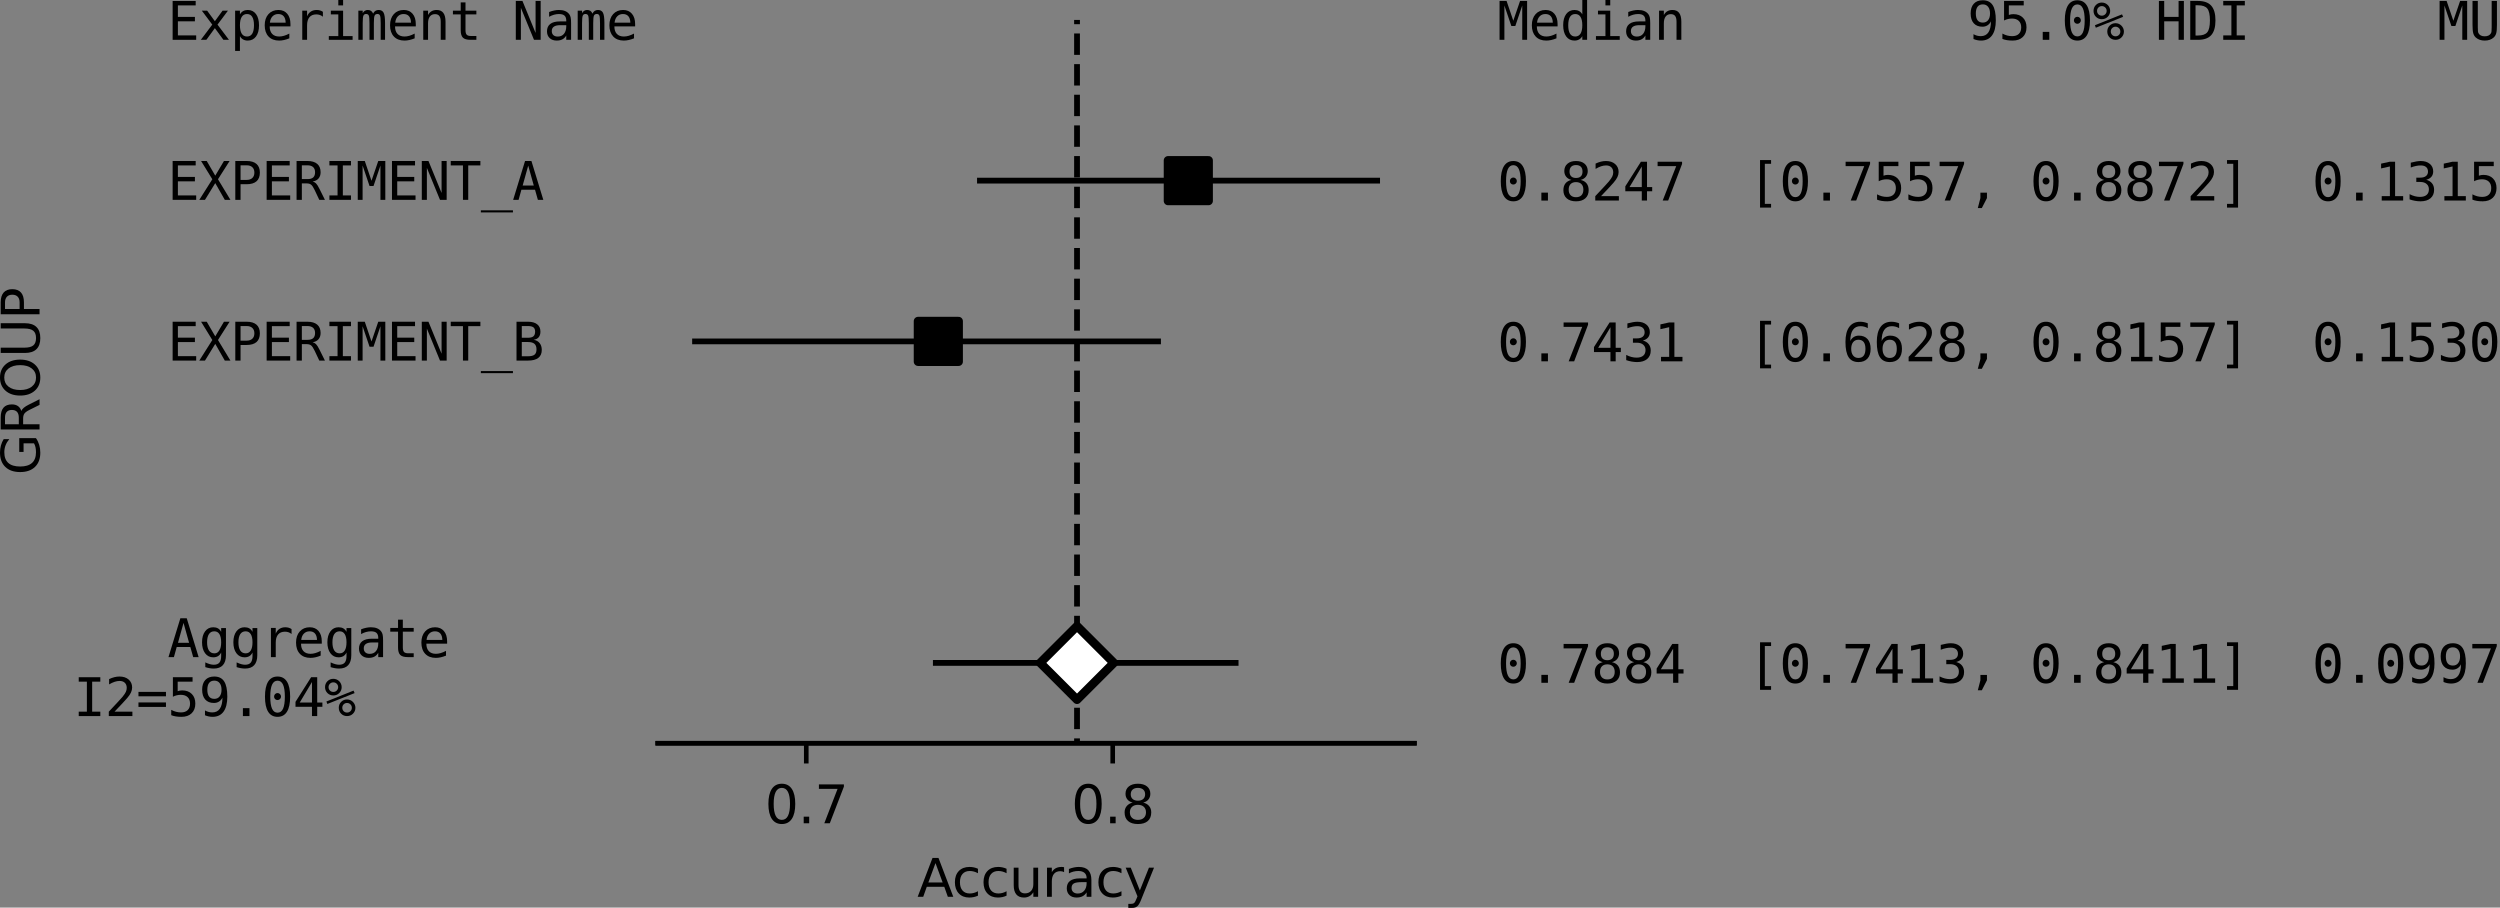 <?xml version="1.0" encoding="utf-8" standalone="no"?>
<!DOCTYPE svg PUBLIC "-//W3C//DTD SVG 1.1//EN"
  "http://www.w3.org/Graphics/SVG/1.1/DTD/svg11.dtd">
<svg xmlns:xlink="http://www.w3.org/1999/xlink" width="432.301pt" height="156.944pt" viewBox="0 0 432.301 156.944" xmlns="http://www.w3.org/2000/svg" version="1.1">
 <rect x="0" y="0" width="432.301" height="156.944" fill="#808080" stroke="none"/>
 <defs>
  <style type="text/css">*{stroke-linejoin: round; stroke-linecap: butt}</style>
 </defs>
 <g id="figure_1">
  <g id="patch_1">
   <path d="M 0 156.944
L 432.301 156.944
L 432.301 0
L 0 0
L 0 156.944
z
" style="fill: none"/>
  </g>
  <g id="axes_1">
   <g id="patch_2">
    <path d="M 113.739 128.523
L 244.579 128.523
L 244.579 3.443
L 113.739 3.443
L 113.739 128.523
z
" style="fill: none"/>
   </g>
   <g id="LineCollection_1">
    <path d="M 168.951 31.239
L 238.632 31.239
" clip-path="url(#p70b5a83f58)" style="fill: none; stroke: #000000"/>
   </g>
   <g id="LineCollection_2">
    <path d="M 119.687 59.034
L 200.748 59.034
" clip-path="url(#p70b5a83f58)" style="fill: none; stroke: #000000"/>
   </g>
   <g id="LineCollection_3">
    <path d="M 161.323 114.625
L 214.165 114.625
" clip-path="url(#p70b5a83f58)" style="fill: none; stroke: #000000"/>
   </g>
   <g id="line2d_1">
    <path d="M 186.239 147.285
L 186.239 -1
" clip-path="url(#p70b5a83f58)" style="fill: none; stroke-dasharray: 3.7,1.6; stroke-dashoffset: 0; stroke: #000000"/>
   </g>
   <g id="PathCollection_1">
    <defs>
     <path id="ma9a32038ea" d="M -3.5 3.5
L 3.5 3.5
L 3.5 -3.5
L -3.5 -3.5
z
" style="stroke: #000000; stroke-width: 1.5"/>
    </defs>
    <g clip-path="url(#p70b5a83f58)">
     <use xlink:href="#ma9a32038ea" x="205.483" y="31.239" style="stroke: #000000; stroke-width: 1.5"/>
    </g>
   </g>
   <g id="PathCollection_2">
    <g clip-path="url(#p70b5a83f58)">
     <use xlink:href="#ma9a32038ea" x="162.255" y="59.034" style="stroke: #000000; stroke-width: 1.5"/>
    </g>
   </g>
   <g id="PathCollection_3">
    <defs>
     <path id="mc9b107ede2" d="M -0 6.364
L 6.364 0
L 0 -6.364
L -6.364 -0
z
" style="stroke: #000000; stroke-width: 1.5"/>
    </defs>
    <g clip-path="url(#p70b5a83f58)">
     <use xlink:href="#mc9b107ede2" x="186.239" y="114.625" style="fill: #ffffff; stroke: #000000; stroke-width: 1.5"/>
    </g>
   </g>
   <g id="matplotlib.axis_1">
    <g id="xtick_1">
     <g id="line2d_2">
      <defs>
       <path id="m4fb1ca6561" d="M 0 0
L 0 3.5
" style="stroke: #000000; stroke-width: 0.8"/>
      </defs>
      <g>
       <use xlink:href="#m4fb1ca6561" x="139.42" y="128.523" style="stroke: #000000; stroke-width: 0.8"/>
      </g>
     </g>
     <g id="text_1">
      <!-- 0.7 -->
      <g transform="translate(132.264 142.362) scale(0.09 -0.09)">
       <defs>
        <path id="DejaVuSans-30" d="M 2034 4250
Q 1547 4250 1301 3770
Q 1056 3291 1056 2328
Q 1056 1369 1301 889
Q 1547 409 2034 409
Q 2525 409 2770 889
Q 3016 1369 3016 2328
Q 3016 3291 2770 3770
Q 2525 4250 2034 4250
z
M 2034 4750
Q 2819 4750 3233 4129
Q 3647 3509 3647 2328
Q 3647 1150 3233 529
Q 2819 -91 2034 -91
Q 1250 -91 836 529
Q 422 1150 422 2328
Q 422 3509 836 4129
Q 1250 4750 2034 4750
z
" transform="scale(0.016)"/>
        <path id="DejaVuSans-2e" d="M 684 794
L 1344 794
L 1344 0
L 684 0
L 684 794
z
" transform="scale(0.016)"/>
        <path id="DejaVuSans-37" d="M 525 4666
L 3525 4666
L 3525 4397
L 1831 0
L 1172 0
L 2766 4134
L 525 4134
L 525 4666
z
" transform="scale(0.016)"/>
       </defs>
       <use xlink:href="#DejaVuSans-30"/>
       <use xlink:href="#DejaVuSans-2e" transform="translate(63.623 0)"/>
       <use xlink:href="#DejaVuSans-37" transform="translate(95.41 0)"/>
      </g>
     </g>
    </g>
    <g id="xtick_2">
     <g id="line2d_3">
      <g>
       <use xlink:href="#m4fb1ca6561" x="192.41" y="128.523" style="stroke: #000000; stroke-width: 0.8"/>
      </g>
     </g>
     <g id="text_2">
      <!-- 0.8 -->
      <g transform="translate(185.254 142.362) scale(0.09 -0.09)">
       <defs>
        <path id="DejaVuSans-38" d="M 2034 2216
Q 1584 2216 1326 1975
Q 1069 1734 1069 1313
Q 1069 891 1326 650
Q 1584 409 2034 409
Q 2484 409 2743 651
Q 3003 894 3003 1313
Q 3003 1734 2745 1975
Q 2488 2216 2034 2216
z
M 1403 2484
Q 997 2584 770 2862
Q 544 3141 544 3541
Q 544 4100 942 4425
Q 1341 4750 2034 4750
Q 2731 4750 3128 4425
Q 3525 4100 3525 3541
Q 3525 3141 3298 2862
Q 3072 2584 2669 2484
Q 3125 2378 3379 2068
Q 3634 1759 3634 1313
Q 3634 634 3220 271
Q 2806 -91 2034 -91
Q 1263 -91 848 271
Q 434 634 434 1313
Q 434 1759 690 2068
Q 947 2378 1403 2484
z
M 1172 3481
Q 1172 3119 1398 2916
Q 1625 2713 2034 2713
Q 2441 2713 2670 2916
Q 2900 3119 2900 3481
Q 2900 3844 2670 4047
Q 2441 4250 2034 4250
Q 1625 4250 1398 4047
Q 1172 3844 1172 3481
z
" transform="scale(0.016)"/>
       </defs>
       <use xlink:href="#DejaVuSans-30"/>
       <use xlink:href="#DejaVuSans-2e" transform="translate(63.623 0)"/>
       <use xlink:href="#DejaVuSans-38" transform="translate(95.41 0)"/>
      </g>
     </g>
    </g>
    <g id="text_3">
     <!-- Accuracy -->
     <g transform="translate(158.614 155.072) scale(0.09 -0.09)">
      <defs>
       <path id="DejaVuSans-41" d="M 2188 4044
L 1331 1722
L 3047 1722
L 2188 4044
z
M 1831 4666
L 2547 4666
L 4325 0
L 3669 0
L 3244 1197
L 1141 1197
L 716 0
L 50 0
L 1831 4666
z
" transform="scale(0.016)"/>
       <path id="DejaVuSans-63" d="M 3122 3366
L 3122 2828
Q 2878 2963 2633 3030
Q 2388 3097 2138 3097
Q 1578 3097 1268 2742
Q 959 2388 959 1747
Q 959 1106 1268 751
Q 1578 397 2138 397
Q 2388 397 2633 464
Q 2878 531 3122 666
L 3122 134
Q 2881 22 2623 -34
Q 2366 -91 2075 -91
Q 1284 -91 818 406
Q 353 903 353 1747
Q 353 2603 823 3093
Q 1294 3584 2113 3584
Q 2378 3584 2631 3529
Q 2884 3475 3122 3366
z
" transform="scale(0.016)"/>
       <path id="DejaVuSans-75" d="M 544 1381
L 544 3500
L 1119 3500
L 1119 1403
Q 1119 906 1312 657
Q 1506 409 1894 409
Q 2359 409 2629 706
Q 2900 1003 2900 1516
L 2900 3500
L 3475 3500
L 3475 0
L 2900 0
L 2900 538
Q 2691 219 2414 64
Q 2138 -91 1772 -91
Q 1169 -91 856 284
Q 544 659 544 1381
z
M 1991 3584
L 1991 3584
z
" transform="scale(0.016)"/>
       <path id="DejaVuSans-72" d="M 2631 2963
Q 2534 3019 2420 3045
Q 2306 3072 2169 3072
Q 1681 3072 1420 2755
Q 1159 2438 1159 1844
L 1159 0
L 581 0
L 581 3500
L 1159 3500
L 1159 2956
Q 1341 3275 1631 3429
Q 1922 3584 2338 3584
Q 2397 3584 2469 3576
Q 2541 3569 2628 3553
L 2631 2963
z
" transform="scale(0.016)"/>
       <path id="DejaVuSans-61" d="M 2194 1759
Q 1497 1759 1228 1600
Q 959 1441 959 1056
Q 959 750 1161 570
Q 1363 391 1709 391
Q 2188 391 2477 730
Q 2766 1069 2766 1631
L 2766 1759
L 2194 1759
z
M 3341 1997
L 3341 0
L 2766 0
L 2766 531
Q 2569 213 2275 61
Q 1981 -91 1556 -91
Q 1019 -91 701 211
Q 384 513 384 1019
Q 384 1609 779 1909
Q 1175 2209 1959 2209
L 2766 2209
L 2766 2266
Q 2766 2663 2505 2880
Q 2244 3097 1772 3097
Q 1472 3097 1187 3025
Q 903 2953 641 2809
L 641 3341
Q 956 3463 1253 3523
Q 1550 3584 1831 3584
Q 2591 3584 2966 3190
Q 3341 2797 3341 1997
z
" transform="scale(0.016)"/>
       <path id="DejaVuSans-79" d="M 2059 -325
Q 1816 -950 1584 -1140
Q 1353 -1331 966 -1331
L 506 -1331
L 506 -850
L 844 -850
Q 1081 -850 1212 -737
Q 1344 -625 1503 -206
L 1606 56
L 191 3500
L 800 3500
L 1894 763
L 2988 3500
L 3597 3500
L 2059 -325
z
" transform="scale(0.016)"/>
      </defs>
      <use xlink:href="#DejaVuSans-41"/>
      <use xlink:href="#DejaVuSans-63" transform="translate(66.658 0)"/>
      <use xlink:href="#DejaVuSans-63" transform="translate(121.639 0)"/>
      <use xlink:href="#DejaVuSans-75" transform="translate(176.619 0)"/>
      <use xlink:href="#DejaVuSans-72" transform="translate(239.998 0)"/>
      <use xlink:href="#DejaVuSans-61" transform="translate(281.111 0)"/>
      <use xlink:href="#DejaVuSans-63" transform="translate(342.391 0)"/>
      <use xlink:href="#DejaVuSans-79" transform="translate(397.371 0)"/>
     </g>
    </g>
   </g>
   <g id="matplotlib.axis_2">
    <g id="ytick_1">
     <g id="line2d_4"/>
     <g id="text_4">
      <!-- Experiment Name -->
      <g transform="translate(28.965 6.886) scale(0.09 -0.09)">
       <defs>
        <path id="DejaVuSansMono-45" d="M 616 4666
L 3384 4666
L 3384 4134
L 1247 4134
L 1247 2753
L 3291 2753
L 3291 2222
L 1247 2222
L 1247 531
L 3444 531
L 3444 0
L 616 0
L 616 4666
z
" transform="scale(0.016)"/>
        <path id="DejaVuSansMono-78" d="M 3494 3500
L 2241 1825
L 3616 0
L 2950 0
L 1925 1403
L 903 0
L 238 0
L 1613 1825
L 359 3500
L 997 3500
L 1925 2234
L 2847 3500
L 3494 3500
z
" transform="scale(0.016)"/>
        <path id="DejaVuSansMono-70" d="M 1172 441
L 1172 -1331
L 594 -1331
L 594 3500
L 1172 3500
L 1172 3053
Q 1316 3313 1555 3448
Q 1794 3584 2106 3584
Q 2741 3584 3102 3093
Q 3463 2603 3463 1734
Q 3463 881 3100 395
Q 2738 -91 2106 -91
Q 1788 -91 1548 45
Q 1309 181 1172 441
z
M 2859 1747
Q 2859 2416 2648 2756
Q 2438 3097 2022 3097
Q 1603 3097 1387 2755
Q 1172 2413 1172 1747
Q 1172 1084 1387 740
Q 1603 397 2022 397
Q 2438 397 2648 737
Q 2859 1078 2859 1747
z
" transform="scale(0.016)"/>
        <path id="DejaVuSansMono-65" d="M 3475 1894
L 3475 1613
L 984 1613
L 984 1594
Q 984 1022 1282 709
Q 1581 397 2125 397
Q 2400 397 2700 484
Q 3000 572 3341 750
L 3341 178
Q 3013 44 2708 -23
Q 2403 -91 2119 -91
Q 1303 -91 843 398
Q 384 888 384 1747
Q 384 2584 834 3084
Q 1284 3584 2034 3584
Q 2703 3584 3089 3131
Q 3475 2678 3475 1894
z
M 2900 2063
Q 2888 2569 2661 2833
Q 2434 3097 2009 3097
Q 1594 3097 1325 2822
Q 1056 2547 1006 2059
L 2900 2063
z
" transform="scale(0.016)"/>
        <path id="DejaVuSansMono-72" d="M 3609 2778
Q 3425 2922 3234 2987
Q 3044 3053 2816 3053
Q 2278 3053 1993 2715
Q 1709 2378 1709 1741
L 1709 0
L 1131 0
L 1131 3500
L 1709 3500
L 1709 2816
Q 1853 3188 2151 3386
Q 2450 3584 2859 3584
Q 3072 3584 3256 3531
Q 3441 3478 3609 3366
L 3609 2778
z
" transform="scale(0.016)"/>
        <path id="DejaVuSansMono-69" d="M 800 3500
L 2272 3500
L 2272 447
L 3413 447
L 3413 0
L 556 0
L 556 447
L 1697 447
L 1697 3053
L 800 3053
L 800 3500
z
M 1697 4863
L 2272 4863
L 2272 4134
L 1697 4134
L 1697 4863
z
" transform="scale(0.016)"/>
        <path id="DejaVuSansMono-6d" d="M 2113 3144
Q 2219 3369 2383 3476
Q 2547 3584 2778 3584
Q 3200 3584 3373 3257
Q 3547 2931 3547 2028
L 3547 0
L 3022 0
L 3022 2003
Q 3022 2744 2939 2923
Q 2856 3103 2638 3103
Q 2388 3103 2295 2911
Q 2203 2719 2203 2003
L 2203 0
L 1678 0
L 1678 2003
Q 1678 2753 1589 2928
Q 1500 3103 1269 3103
Q 1041 3103 952 2911
Q 863 2719 863 2003
L 863 0
L 341 0
L 341 3500
L 863 3500
L 863 3200
Q 966 3388 1120 3486
Q 1275 3584 1472 3584
Q 1709 3584 1867 3475
Q 2025 3366 2113 3144
z
" transform="scale(0.016)"/>
        <path id="DejaVuSansMono-6e" d="M 3284 2169
L 3284 0
L 2706 0
L 2706 2169
Q 2706 2641 2540 2862
Q 2375 3084 2022 3084
Q 1619 3084 1401 2798
Q 1184 2513 1184 1978
L 1184 0
L 609 0
L 609 3500
L 1184 3500
L 1184 2975
Q 1338 3275 1600 3429
Q 1863 3584 2222 3584
Q 2756 3584 3020 3232
Q 3284 2881 3284 2169
z
" transform="scale(0.016)"/>
        <path id="DejaVuSansMono-74" d="M 1919 4494
L 1919 3500
L 3225 3500
L 3225 3053
L 1919 3053
L 1919 1153
Q 1919 766 2066 612
Q 2213 459 2578 459
L 3225 459
L 3225 0
L 2522 0
Q 1875 0 1609 259
Q 1344 519 1344 1153
L 1344 3053
L 409 3053
L 409 3500
L 1344 3500
L 1344 4494
L 1919 4494
z
" transform="scale(0.016)"/>
        <path id="DejaVuSansMono-20" transform="scale(0.016)"/>
        <path id="DejaVuSansMono-4e" d="M 434 4666
L 1234 4666
L 2809 825
L 2809 4666
L 3419 4666
L 3419 0
L 2619 0
L 1044 3841
L 1044 0
L 434 0
L 434 4666
z
" transform="scale(0.016)"/>
        <path id="DejaVuSansMono-61" d="M 2194 1759
L 2003 1759
Q 1500 1759 1245 1582
Q 991 1406 991 1056
Q 991 741 1181 566
Q 1372 391 1709 391
Q 2184 391 2456 720
Q 2728 1050 2731 1631
L 2731 1759
L 2194 1759
z
M 3309 1997
L 3309 0
L 2731 0
L 2731 519
Q 2547 206 2267 57
Q 1988 -91 1588 -91
Q 1053 -91 734 211
Q 416 513 416 1019
Q 416 1603 808 1906
Q 1200 2209 1959 2209
L 2731 2209
L 2731 2300
Q 2728 2719 2518 2908
Q 2309 3097 1850 3097
Q 1556 3097 1256 3012
Q 956 2928 672 2766
L 672 3341
Q 991 3463 1283 3523
Q 1575 3584 1850 3584
Q 2284 3584 2592 3456
Q 2900 3328 3091 3072
Q 3209 2916 3259 2686
Q 3309 2456 3309 1997
z
" transform="scale(0.016)"/>
       </defs>
       <use xlink:href="#DejaVuSansMono-45"/>
       <use xlink:href="#DejaVuSansMono-78" transform="translate(60.205 0)"/>
       <use xlink:href="#DejaVuSansMono-70" transform="translate(120.41 0)"/>
       <use xlink:href="#DejaVuSansMono-65" transform="translate(180.615 0)"/>
       <use xlink:href="#DejaVuSansMono-72" transform="translate(240.82 0)"/>
       <use xlink:href="#DejaVuSansMono-69" transform="translate(301.025 0)"/>
       <use xlink:href="#DejaVuSansMono-6d" transform="translate(361.23 0)"/>
       <use xlink:href="#DejaVuSansMono-65" transform="translate(421.436 0)"/>
       <use xlink:href="#DejaVuSansMono-6e" transform="translate(481.641 0)"/>
       <use xlink:href="#DejaVuSansMono-74" transform="translate(541.846 0)"/>
       <use xlink:href="#DejaVuSansMono-20" transform="translate(602.051 0)"/>
       <use xlink:href="#DejaVuSansMono-4e" transform="translate(662.256 0)"/>
       <use xlink:href="#DejaVuSansMono-61" transform="translate(722.461 0)"/>
       <use xlink:href="#DejaVuSansMono-6d" transform="translate(782.666 0)"/>
       <use xlink:href="#DejaVuSansMono-65" transform="translate(842.871 0)"/>
      </g>
     </g>
    </g>
    <g id="ytick_2">
     <g id="line2d_5"/>
     <g id="text_5">
      <!-- EXPERIMENT_A    -->
      <g transform="translate(28.965 34.557) scale(0.09 -0.09)">
       <defs>
        <path id="DejaVuSansMono-58" d="M 269 4666
L 947 4666
L 1972 2906
L 3016 4666
L 3694 4666
L 2297 2472
L 3794 0
L 3116 0
L 1972 2009
L 738 0
L 56 0
L 1619 2472
L 269 4666
z
" transform="scale(0.016)"/>
        <path id="DejaVuSansMono-50" d="M 1247 4147
L 1247 2394
L 1978 2394
Q 2416 2394 2661 2625
Q 2906 2856 2906 3272
Q 2906 3688 2662 3917
Q 2419 4147 1978 4147
L 1247 4147
z
M 616 4666
L 1978 4666
Q 2759 4666 3162 4311
Q 3566 3956 3566 3272
Q 3566 2581 3164 2228
Q 2763 1875 1978 1875
L 1247 1875
L 1247 0
L 616 0
L 616 4666
z
" transform="scale(0.016)"/>
        <path id="DejaVuSansMono-52" d="M 2375 2203
Q 2619 2141 2791 1967
Q 2963 1794 3219 1275
L 3853 0
L 3175 0
L 2619 1178
Q 2378 1681 2186 1826
Q 1994 1972 1684 1972
L 1081 1972
L 1081 0
L 447 0
L 447 4666
L 1747 4666
Q 2516 4666 2925 4319
Q 3334 3972 3334 3316
Q 3334 2853 3082 2561
Q 2831 2269 2375 2203
z
M 1081 4147
L 1081 2491
L 1772 2491
Q 2225 2491 2447 2694
Q 2669 2897 2669 3316
Q 2669 3719 2433 3933
Q 2197 4147 1747 4147
L 1081 4147
z
" transform="scale(0.016)"/>
        <path id="DejaVuSansMono-49" d="M 628 4666
L 3219 4666
L 3219 4134
L 2241 4134
L 2241 531
L 3219 531
L 3219 0
L 628 0
L 628 531
L 1606 531
L 1606 4134
L 628 4134
L 628 4666
z
" transform="scale(0.016)"/>
        <path id="DejaVuSansMono-4d" d="M 269 4666
L 1113 4666
L 1919 2291
L 2731 4666
L 3578 4666
L 3578 0
L 2994 0
L 2994 4122
L 2163 1663
L 1684 1663
L 850 4122
L 850 0
L 269 0
L 269 4666
z
" transform="scale(0.016)"/>
        <path id="DejaVuSansMono-54" d="M 147 4666
L 3706 4666
L 3706 4134
L 2247 4134
L 2247 0
L 1613 0
L 1613 4134
L 147 4134
L 147 4666
z
" transform="scale(0.016)"/>
        <path id="DejaVuSansMono-5f" d="M 3853 -1259
L 3853 -1509
L 0 -1509
L 0 -1259
L 3853 -1259
z
" transform="scale(0.016)"/>
        <path id="DejaVuSansMono-41" d="M 1925 4109
L 1259 1722
L 2591 1722
L 1925 4109
z
M 1544 4666
L 2309 4666
L 3738 0
L 3084 0
L 2741 1216
L 1106 1216
L 769 0
L 116 0
L 1544 4666
z
" transform="scale(0.016)"/>
       </defs>
       <use xlink:href="#DejaVuSansMono-45"/>
       <use xlink:href="#DejaVuSansMono-58" transform="translate(60.205 0)"/>
       <use xlink:href="#DejaVuSansMono-50" transform="translate(120.41 0)"/>
       <use xlink:href="#DejaVuSansMono-45" transform="translate(180.615 0)"/>
       <use xlink:href="#DejaVuSansMono-52" transform="translate(240.82 0)"/>
       <use xlink:href="#DejaVuSansMono-49" transform="translate(301.025 0)"/>
       <use xlink:href="#DejaVuSansMono-4d" transform="translate(361.23 0)"/>
       <use xlink:href="#DejaVuSansMono-45" transform="translate(421.436 0)"/>
       <use xlink:href="#DejaVuSansMono-4e" transform="translate(481.641 0)"/>
       <use xlink:href="#DejaVuSansMono-54" transform="translate(541.846 0)"/>
       <use xlink:href="#DejaVuSansMono-5f" transform="translate(602.051 0)"/>
       <use xlink:href="#DejaVuSansMono-41" transform="translate(662.256 0)"/>
       <use xlink:href="#DejaVuSansMono-20" transform="translate(722.461 0)"/>
       <use xlink:href="#DejaVuSansMono-20" transform="translate(782.666 0)"/>
       <use xlink:href="#DejaVuSansMono-20" transform="translate(842.871 0)"/>
      </g>
     </g>
    </g>
    <g id="ytick_3">
     <g id="line2d_6"/>
     <g id="text_6">
      <!-- EXPERIMENT_B    -->
      <g transform="translate(28.965 62.352) scale(0.09 -0.09)">
       <defs>
        <path id="DejaVuSansMono-42" d="M 1153 2228
L 1153 519
L 1900 519
Q 2450 519 2684 711
Q 2919 903 2919 1344
Q 2919 1800 2672 2014
Q 2425 2228 1900 2228
L 1153 2228
z
M 1153 4147
L 1153 2741
L 1888 2741
Q 2344 2741 2548 2916
Q 2753 3091 2753 3481
Q 2753 3834 2551 3990
Q 2350 4147 1888 4147
L 1153 4147
z
M 519 4666
L 1900 4666
Q 2616 4666 3003 4356
Q 3391 4047 3391 3481
Q 3391 3053 3186 2806
Q 2981 2559 2572 2497
Q 3031 2428 3292 2104
Q 3553 1781 3553 1281
Q 3553 647 3137 323
Q 2722 0 1900 0
L 519 0
L 519 4666
z
" transform="scale(0.016)"/>
       </defs>
       <use xlink:href="#DejaVuSansMono-45"/>
       <use xlink:href="#DejaVuSansMono-58" transform="translate(60.205 0)"/>
       <use xlink:href="#DejaVuSansMono-50" transform="translate(120.41 0)"/>
       <use xlink:href="#DejaVuSansMono-45" transform="translate(180.615 0)"/>
       <use xlink:href="#DejaVuSansMono-52" transform="translate(240.82 0)"/>
       <use xlink:href="#DejaVuSansMono-49" transform="translate(301.025 0)"/>
       <use xlink:href="#DejaVuSansMono-4d" transform="translate(361.23 0)"/>
       <use xlink:href="#DejaVuSansMono-45" transform="translate(421.436 0)"/>
       <use xlink:href="#DejaVuSansMono-4e" transform="translate(481.641 0)"/>
       <use xlink:href="#DejaVuSansMono-54" transform="translate(541.846 0)"/>
       <use xlink:href="#DejaVuSansMono-5f" transform="translate(602.051 0)"/>
       <use xlink:href="#DejaVuSansMono-42" transform="translate(662.256 0)"/>
       <use xlink:href="#DejaVuSansMono-20" transform="translate(722.461 0)"/>
       <use xlink:href="#DejaVuSansMono-20" transform="translate(782.666 0)"/>
       <use xlink:href="#DejaVuSansMono-20" transform="translate(842.871 0)"/>
      </g>
     </g>
    </g>
    <g id="ytick_4">
     <g id="line2d_7"/>
    </g>
    <g id="ytick_5">
     <g id="line2d_8"/>
     <g id="text_7">
      <!-- Aggregate       -->
      <g transform="translate(28.965 113.628) scale(0.09 -0.09)">
       <defs>
        <path id="DejaVuSansMono-67" d="M 2681 1778
Q 2681 2425 2470 2761
Q 2259 3097 1856 3097
Q 1434 3097 1212 2761
Q 991 2425 991 1778
Q 991 1131 1214 792
Q 1438 453 1863 453
Q 2259 453 2470 793
Q 2681 1134 2681 1778
z
M 3256 225
Q 3256 -563 2884 -969
Q 2513 -1375 1791 -1375
Q 1553 -1375 1293 -1331
Q 1034 -1288 775 -1203
L 775 -634
Q 1081 -778 1331 -847
Q 1581 -916 1791 -916
Q 2256 -916 2468 -662
Q 2681 -409 2681 141
L 2681 166
L 2681 556
Q 2544 263 2306 119
Q 2069 -25 1728 -25
Q 1116 -25 750 465
Q 384 956 384 1778
Q 384 2603 750 3093
Q 1116 3584 1728 3584
Q 2066 3584 2300 3450
Q 2534 3316 2681 3034
L 2681 3488
L 3256 3488
L 3256 225
z
" transform="scale(0.016)"/>
       </defs>
       <use xlink:href="#DejaVuSansMono-41"/>
       <use xlink:href="#DejaVuSansMono-67" transform="translate(60.205 0)"/>
       <use xlink:href="#DejaVuSansMono-67" transform="translate(120.41 0)"/>
       <use xlink:href="#DejaVuSansMono-72" transform="translate(180.615 0)"/>
       <use xlink:href="#DejaVuSansMono-65" transform="translate(240.82 0)"/>
       <use xlink:href="#DejaVuSansMono-67" transform="translate(301.025 0)"/>
       <use xlink:href="#DejaVuSansMono-61" transform="translate(361.23 0)"/>
       <use xlink:href="#DejaVuSansMono-74" transform="translate(421.436 0)"/>
       <use xlink:href="#DejaVuSansMono-65" transform="translate(481.641 0)"/>
       <use xlink:href="#DejaVuSansMono-20" transform="translate(541.846 0)"/>
       <use xlink:href="#DejaVuSansMono-20" transform="translate(602.051 0)"/>
       <use xlink:href="#DejaVuSansMono-20" transform="translate(662.256 0)"/>
       <use xlink:href="#DejaVuSansMono-20" transform="translate(722.461 0)"/>
       <use xlink:href="#DejaVuSansMono-20" transform="translate(782.666 0)"/>
       <use xlink:href="#DejaVuSansMono-20" transform="translate(842.871 0)"/>
      </g>
      <!-- I2=59.04%          -->
      <g transform="translate(12.71 123.825) scale(0.09 -0.09)">
       <defs>
        <path id="DejaVuSansMono-32" d="M 1166 531
L 3309 531
L 3309 0
L 475 0
L 475 531
Q 1059 1147 1496 1619
Q 1934 2091 2100 2284
Q 2413 2666 2522 2902
Q 2631 3138 2631 3384
Q 2631 3775 2401 3997
Q 2172 4219 1772 4219
Q 1488 4219 1175 4116
Q 863 4013 513 3803
L 513 4441
Q 834 4594 1145 4672
Q 1456 4750 1759 4750
Q 2444 4750 2861 4386
Q 3278 4022 3278 3431
Q 3278 3131 3139 2831
Q 3000 2531 2688 2169
Q 2513 1966 2180 1606
Q 1847 1247 1166 531
z
" transform="scale(0.016)"/>
        <path id="DejaVuSansMono-3d" d="M 275 1638
L 3578 1638
L 3578 1100
L 275 1100
L 275 1638
z
M 275 2906
L 3578 2906
L 3578 2375
L 275 2375
L 275 2906
z
" transform="scale(0.016)"/>
        <path id="DejaVuSansMono-35" d="M 647 4666
L 3009 4666
L 3009 4134
L 1222 4134
L 1222 2988
Q 1356 3038 1492 3061
Q 1628 3084 1766 3084
Q 2491 3084 2916 2656
Q 3341 2228 3341 1497
Q 3341 759 2895 334
Q 2450 -91 1678 -91
Q 1306 -91 998 -41
Q 691 9 447 109
L 447 750
Q 734 594 1025 517
Q 1316 441 1619 441
Q 2141 441 2423 716
Q 2706 991 2706 1497
Q 2706 1997 2414 2275
Q 2122 2553 1600 2553
Q 1347 2553 1106 2495
Q 866 2438 647 2322
L 647 4666
z
" transform="scale(0.016)"/>
        <path id="DejaVuSansMono-39" d="M 1863 2069
Q 2266 2069 2495 2359
Q 2725 2650 2725 3163
Q 2725 3675 2495 3965
Q 2266 4256 1863 4256
Q 1444 4256 1231 3979
Q 1019 3703 1019 3163
Q 1019 2619 1230 2344
Q 1441 2069 1863 2069
z
M 738 97
L 738 678
Q 934 563 1156 502
Q 1378 441 1619 441
Q 2219 441 2526 892
Q 2834 1344 2834 2222
Q 2688 1909 2422 1742
Q 2156 1575 1813 1575
Q 1138 1575 767 1990
Q 397 2406 397 3169
Q 397 3922 776 4336
Q 1156 4750 1850 4750
Q 2663 4750 3041 4165
Q 3419 3581 3419 2328
Q 3419 1150 2964 529
Q 2509 -91 1644 -91
Q 1416 -91 1184 -42
Q 953 6 738 97
z
" transform="scale(0.016)"/>
        <path id="DejaVuSansMono-2e" d="M 1528 953
L 2316 953
L 2316 0
L 1528 0
L 1528 953
z
" transform="scale(0.016)"/>
        <path id="DejaVuSansMono-30" d="M 1509 2344
Q 1509 2516 1629 2641
Q 1750 2766 1919 2766
Q 2094 2766 2219 2641
Q 2344 2516 2344 2344
Q 2344 2169 2220 2047
Q 2097 1925 1919 1925
Q 1744 1925 1626 2044
Q 1509 2163 1509 2344
z
M 1925 4250
Q 1484 4250 1267 3775
Q 1050 3300 1050 2328
Q 1050 1359 1267 884
Q 1484 409 1925 409
Q 2369 409 2586 884
Q 2803 1359 2803 2328
Q 2803 3300 2586 3775
Q 2369 4250 1925 4250
z
M 1925 4750
Q 2672 4750 3055 4137
Q 3438 3525 3438 2328
Q 3438 1134 3055 521
Q 2672 -91 1925 -91
Q 1178 -91 797 521
Q 416 1134 416 2328
Q 416 3525 797 4137
Q 1178 4750 1925 4750
z
" transform="scale(0.016)"/>
        <path id="DejaVuSansMono-34" d="M 2297 4091
L 825 1625
L 2297 1625
L 2297 4091
z
M 2194 4666
L 2925 4666
L 2925 1625
L 3547 1625
L 3547 1113
L 2925 1113
L 2925 0
L 2297 0
L 2297 1113
L 319 1113
L 319 1709
L 2194 4666
z
" transform="scale(0.016)"/>
        <path id="DejaVuSansMono-25" d="M 2175 997
Q 2175 753 2339 587
Q 2503 422 2747 422
Q 2988 422 3155 589
Q 3322 756 3322 997
Q 3322 1238 3153 1406
Q 2984 1575 2747 1575
Q 2503 1575 2339 1409
Q 2175 1244 2175 997
z
M 1753 997
Q 1753 1419 2040 1708
Q 2328 1997 2747 1997
Q 2947 1997 3126 1922
Q 3306 1847 3450 1703
Q 3594 1556 3672 1375
Q 3750 1194 3750 997
Q 3750 581 3459 290
Q 3169 0 2747 0
Q 2322 0 2037 286
Q 1753 572 1753 997
z
M 378 1453
L 269 1753
L 3525 3059
L 3653 2759
L 378 1453
z
M 525 3475
Q 525 3228 689 3064
Q 853 2900 1100 2900
Q 1341 2900 1509 3067
Q 1678 3234 1678 3475
Q 1678 3716 1509 3883
Q 1341 4050 1100 4050
Q 859 4050 692 3884
Q 525 3719 525 3475
z
M 103 3475
Q 103 3897 390 4186
Q 678 4475 1100 4475
Q 1300 4475 1483 4400
Q 1666 4325 1806 4184
Q 1947 4044 2023 3861
Q 2100 3678 2100 3475
Q 2100 3056 1809 2767
Q 1519 2478 1100 2478
Q 678 2478 390 2765
Q 103 3053 103 3475
z
" transform="scale(0.016)"/>
       </defs>
       <use xlink:href="#DejaVuSansMono-49"/>
       <use xlink:href="#DejaVuSansMono-32" transform="translate(60.205 0)"/>
       <use xlink:href="#DejaVuSansMono-3d" transform="translate(120.41 0)"/>
       <use xlink:href="#DejaVuSansMono-35" transform="translate(180.615 0)"/>
       <use xlink:href="#DejaVuSansMono-39" transform="translate(240.82 0)"/>
       <use xlink:href="#DejaVuSansMono-2e" transform="translate(301.025 0)"/>
       <use xlink:href="#DejaVuSansMono-30" transform="translate(361.23 0)"/>
       <use xlink:href="#DejaVuSansMono-34" transform="translate(421.436 0)"/>
       <use xlink:href="#DejaVuSansMono-25" transform="translate(481.641 0)"/>
       <use xlink:href="#DejaVuSansMono-20" transform="translate(541.846 0)"/>
       <use xlink:href="#DejaVuSansMono-20" transform="translate(602.051 0)"/>
       <use xlink:href="#DejaVuSansMono-20" transform="translate(662.256 0)"/>
       <use xlink:href="#DejaVuSansMono-20" transform="translate(722.461 0)"/>
       <use xlink:href="#DejaVuSansMono-20" transform="translate(782.666 0)"/>
       <use xlink:href="#DejaVuSansMono-20" transform="translate(842.871 0)"/>
       <use xlink:href="#DejaVuSansMono-20" transform="translate(903.076 0)"/>
       <use xlink:href="#DejaVuSansMono-20" transform="translate(963.281 0)"/>
       <use xlink:href="#DejaVuSansMono-20" transform="translate(1023.486 0)"/>
      </g>
     </g>
    </g>
    <g id="text_8">
     <!-- GROUP -->
     <g transform="translate(6.839 82.146) rotate(-90) scale(0.09 -0.09)">
      <defs>
       <path id="DejaVuSans-47" d="M 3809 666
L 3809 1919
L 2778 1919
L 2778 2438
L 4434 2438
L 4434 434
Q 4069 175 3628 42
Q 3188 -91 2688 -91
Q 1594 -91 976 548
Q 359 1188 359 2328
Q 359 3472 976 4111
Q 1594 4750 2688 4750
Q 3144 4750 3555 4637
Q 3966 4525 4313 4306
L 4313 3634
Q 3963 3931 3569 4081
Q 3175 4231 2741 4231
Q 1884 4231 1454 3753
Q 1025 3275 1025 2328
Q 1025 1384 1454 906
Q 1884 428 2741 428
Q 3075 428 3337 486
Q 3600 544 3809 666
z
" transform="scale(0.016)"/>
       <path id="DejaVuSans-52" d="M 2841 2188
Q 3044 2119 3236 1894
Q 3428 1669 3622 1275
L 4263 0
L 3584 0
L 2988 1197
Q 2756 1666 2539 1819
Q 2322 1972 1947 1972
L 1259 1972
L 1259 0
L 628 0
L 628 4666
L 2053 4666
Q 2853 4666 3247 4331
Q 3641 3997 3641 3322
Q 3641 2881 3436 2590
Q 3231 2300 2841 2188
z
M 1259 4147
L 1259 2491
L 2053 2491
Q 2509 2491 2742 2702
Q 2975 2913 2975 3322
Q 2975 3731 2742 3939
Q 2509 4147 2053 4147
L 1259 4147
z
" transform="scale(0.016)"/>
       <path id="DejaVuSans-4f" d="M 2522 4238
Q 1834 4238 1429 3725
Q 1025 3213 1025 2328
Q 1025 1447 1429 934
Q 1834 422 2522 422
Q 3209 422 3611 934
Q 4013 1447 4013 2328
Q 4013 3213 3611 3725
Q 3209 4238 2522 4238
z
M 2522 4750
Q 3503 4750 4090 4092
Q 4678 3434 4678 2328
Q 4678 1225 4090 567
Q 3503 -91 2522 -91
Q 1538 -91 948 565
Q 359 1222 359 2328
Q 359 3434 948 4092
Q 1538 4750 2522 4750
z
" transform="scale(0.016)"/>
       <path id="DejaVuSans-55" d="M 556 4666
L 1191 4666
L 1191 1831
Q 1191 1081 1462 751
Q 1734 422 2344 422
Q 2950 422 3222 751
Q 3494 1081 3494 1831
L 3494 4666
L 4128 4666
L 4128 1753
Q 4128 841 3676 375
Q 3225 -91 2344 -91
Q 1459 -91 1007 375
Q 556 841 556 1753
L 556 4666
z
" transform="scale(0.016)"/>
       <path id="DejaVuSans-50" d="M 1259 4147
L 1259 2394
L 2053 2394
Q 2494 2394 2734 2622
Q 2975 2850 2975 3272
Q 2975 3691 2734 3919
Q 2494 4147 2053 4147
L 1259 4147
z
M 628 4666
L 2053 4666
Q 2838 4666 3239 4311
Q 3641 3956 3641 3272
Q 3641 2581 3239 2228
Q 2838 1875 2053 1875
L 1259 1875
L 1259 0
L 628 0
L 628 4666
z
" transform="scale(0.016)"/>
      </defs>
      <use xlink:href="#DejaVuSans-47"/>
      <use xlink:href="#DejaVuSans-52" transform="translate(77.49 0)"/>
      <use xlink:href="#DejaVuSans-4f" transform="translate(146.973 0)"/>
      <use xlink:href="#DejaVuSans-55" transform="translate(225.684 0)"/>
      <use xlink:href="#DejaVuSans-50" transform="translate(298.877 0)"/>
     </g>
    </g>
   </g>
   <g id="patch_3">
    <path d="M 113.739 128.523
L 244.579 128.523
" style="fill: none; stroke: #000000; stroke-width: 0.8; stroke-linejoin: miter; stroke-linecap: square"/>
   </g>
  </g>
  <g id="axes_2">
   <g id="matplotlib.axis_3">
    <g id="ytick_6">
     <g id="line2d_9"/>
     <g id="text_9">
      <!--   Median         95.0% HDI      MU -->
      <g transform="translate(248.079 6.886) scale(0.09 -0.09)">
       <defs>
        <path id="DejaVuSansMono-64" d="M 2681 3053
L 2681 4863
L 3256 4863
L 3256 0
L 2681 0
L 2681 441
Q 2538 181 2298 45
Q 2059 -91 1747 -91
Q 1113 -91 748 401
Q 384 894 384 1759
Q 384 2613 750 3098
Q 1116 3584 1747 3584
Q 2063 3584 2303 3448
Q 2544 3313 2681 3053
z
M 991 1747
Q 991 1078 1203 737
Q 1416 397 1831 397
Q 2247 397 2464 740
Q 2681 1084 2681 1747
Q 2681 2413 2464 2755
Q 2247 3097 1831 3097
Q 1416 3097 1203 2756
Q 991 2416 991 1747
z
" transform="scale(0.016)"/>
        <path id="DejaVuSansMono-48" d="M 428 4666
L 1063 4666
L 1063 2753
L 2791 2753
L 2791 4666
L 3425 4666
L 3425 0
L 2791 0
L 2791 2222
L 1063 2222
L 1063 0
L 428 0
L 428 4666
z
" transform="scale(0.016)"/>
        <path id="DejaVuSansMono-44" d="M 1363 519
Q 2159 519 2475 911
Q 2791 1303 2791 2328
Q 2791 3363 2477 3755
Q 2163 4147 1363 4147
L 1063 4147
L 1063 519
L 1363 519
z
M 1375 4666
Q 2444 4666 2950 4097
Q 3456 3528 3456 2328
Q 3456 1134 2950 567
Q 2444 0 1375 0
L 428 0
L 428 4666
L 1375 4666
z
" transform="scale(0.016)"/>
        <path id="DejaVuSansMono-55" d="M 459 1791
L 459 4666
L 1094 4666
L 1094 1503
Q 1094 1163 1112 1017
Q 1131 872 1178 794
Q 1278 609 1467 515
Q 1656 422 1925 422
Q 2197 422 2384 515
Q 2572 609 2675 794
Q 2722 872 2740 1015
Q 2759 1159 2759 1497
L 2759 4666
L 3391 4666
L 3391 1791
Q 3391 1075 3302 773
Q 3213 472 2994 275
Q 2788 91 2522 0
Q 2256 -91 1925 -91
Q 1597 -91 1331 0
Q 1066 91 856 275
Q 641 469 550 776
Q 459 1084 459 1791
z
" transform="scale(0.016)"/>
       </defs>
       <use xlink:href="#DejaVuSansMono-20"/>
       <use xlink:href="#DejaVuSansMono-20" transform="translate(60.205 0)"/>
       <use xlink:href="#DejaVuSansMono-4d" transform="translate(120.41 0)"/>
       <use xlink:href="#DejaVuSansMono-65" transform="translate(180.615 0)"/>
       <use xlink:href="#DejaVuSansMono-64" transform="translate(240.82 0)"/>
       <use xlink:href="#DejaVuSansMono-69" transform="translate(301.025 0)"/>
       <use xlink:href="#DejaVuSansMono-61" transform="translate(361.23 0)"/>
       <use xlink:href="#DejaVuSansMono-6e" transform="translate(421.436 0)"/>
       <use xlink:href="#DejaVuSansMono-20" transform="translate(481.641 0)"/>
       <use xlink:href="#DejaVuSansMono-20" transform="translate(541.846 0)"/>
       <use xlink:href="#DejaVuSansMono-20" transform="translate(602.051 0)"/>
       <use xlink:href="#DejaVuSansMono-20" transform="translate(662.256 0)"/>
       <use xlink:href="#DejaVuSansMono-20" transform="translate(722.461 0)"/>
       <use xlink:href="#DejaVuSansMono-20" transform="translate(782.666 0)"/>
       <use xlink:href="#DejaVuSansMono-20" transform="translate(842.871 0)"/>
       <use xlink:href="#DejaVuSansMono-20" transform="translate(903.076 0)"/>
       <use xlink:href="#DejaVuSansMono-20" transform="translate(963.281 0)"/>
       <use xlink:href="#DejaVuSansMono-39" transform="translate(1023.486 0)"/>
       <use xlink:href="#DejaVuSansMono-35" transform="translate(1083.691 0)"/>
       <use xlink:href="#DejaVuSansMono-2e" transform="translate(1143.896 0)"/>
       <use xlink:href="#DejaVuSansMono-30" transform="translate(1204.102 0)"/>
       <use xlink:href="#DejaVuSansMono-25" transform="translate(1264.307 0)"/>
       <use xlink:href="#DejaVuSansMono-20" transform="translate(1324.512 0)"/>
       <use xlink:href="#DejaVuSansMono-48" transform="translate(1384.717 0)"/>
       <use xlink:href="#DejaVuSansMono-44" transform="translate(1444.922 0)"/>
       <use xlink:href="#DejaVuSansMono-49" transform="translate(1505.127 0)"/>
       <use xlink:href="#DejaVuSansMono-20" transform="translate(1565.332 0)"/>
       <use xlink:href="#DejaVuSansMono-20" transform="translate(1625.537 0)"/>
       <use xlink:href="#DejaVuSansMono-20" transform="translate(1685.742 0)"/>
       <use xlink:href="#DejaVuSansMono-20" transform="translate(1745.947 0)"/>
       <use xlink:href="#DejaVuSansMono-20" transform="translate(1806.152 0)"/>
       <use xlink:href="#DejaVuSansMono-20" transform="translate(1866.357 0)"/>
       <use xlink:href="#DejaVuSansMono-4d" transform="translate(1926.562 0)"/>
       <use xlink:href="#DejaVuSansMono-55" transform="translate(1986.768 0)"/>
      </g>
     </g>
    </g>
    <g id="ytick_7">
     <g id="line2d_10"/>
     <g id="text_10">
      <!--   0.8247  [0.7557, 0.8872]  0.1315 -->
      <g transform="translate(248.079 34.682) scale(0.09 -0.09)">
       <defs>
        <path id="DejaVuSansMono-38" d="M 1925 2216
Q 1503 2216 1273 1980
Q 1044 1744 1044 1313
Q 1044 881 1276 642
Q 1509 403 1925 403
Q 2350 403 2579 639
Q 2809 875 2809 1313
Q 2809 1741 2576 1978
Q 2344 2216 1925 2216
z
M 1375 2478
Q 972 2581 745 2862
Q 519 3144 519 3541
Q 519 4097 897 4423
Q 1275 4750 1925 4750
Q 2578 4750 2956 4423
Q 3334 4097 3334 3541
Q 3334 3144 3107 2862
Q 2881 2581 2478 2478
Q 2947 2375 3195 2062
Q 3444 1750 3444 1253
Q 3444 622 3041 265
Q 2638 -91 1925 -91
Q 1213 -91 811 264
Q 409 619 409 1247
Q 409 1747 657 2061
Q 906 2375 1375 2478
z
M 1147 3481
Q 1147 3106 1347 2909
Q 1547 2713 1925 2713
Q 2306 2713 2506 2909
Q 2706 3106 2706 3481
Q 2706 3863 2507 4063
Q 2309 4263 1925 4263
Q 1547 4263 1347 4061
Q 1147 3859 1147 3481
z
" transform="scale(0.016)"/>
        <path id="DejaVuSansMono-37" d="M 434 4666
L 3372 4666
L 3372 4397
L 1703 0
L 1044 0
L 2669 4134
L 434 4134
L 434 4666
z
" transform="scale(0.016)"/>
        <path id="DejaVuSansMono-5b" d="M 1447 4863
L 2772 4863
L 2772 4416
L 2022 4416
L 2022 -397
L 2772 -397
L 2772 -844
L 1447 -844
L 1447 4863
z
" transform="scale(0.016)"/>
        <path id="DejaVuSansMono-2c" d="M 1569 947
L 2356 947
L 2356 300
L 1741 -897
L 1259 -897
L 1569 300
L 1569 947
z
" transform="scale(0.016)"/>
        <path id="DejaVuSansMono-5d" d="M 2406 4863
L 2406 -844
L 1081 -844
L 1081 -397
L 1831 -397
L 1831 4416
L 1081 4416
L 1081 4863
L 2406 4863
z
" transform="scale(0.016)"/>
        <path id="DejaVuSansMono-31" d="M 844 531
L 1825 531
L 1825 4097
L 769 3859
L 769 4434
L 1819 4666
L 2450 4666
L 2450 531
L 3419 531
L 3419 0
L 844 0
L 844 531
z
" transform="scale(0.016)"/>
        <path id="DejaVuSansMono-33" d="M 2425 2497
Q 2884 2375 3128 2064
Q 3372 1753 3372 1288
Q 3372 644 2939 276
Q 2506 -91 1741 -91
Q 1419 -91 1084 -31
Q 750 28 428 141
L 428 769
Q 747 603 1056 522
Q 1366 441 1672 441
Q 2191 441 2469 675
Q 2747 909 2747 1350
Q 2747 1756 2469 1995
Q 2191 2234 1716 2234
L 1234 2234
L 1234 2753
L 1716 2753
Q 2150 2753 2394 2943
Q 2638 3134 2638 3475
Q 2638 3834 2411 4026
Q 2184 4219 1766 4219
Q 1488 4219 1191 4156
Q 894 4094 569 3969
L 569 4550
Q 947 4650 1242 4700
Q 1538 4750 1766 4750
Q 2447 4750 2855 4408
Q 3263 4066 3263 3500
Q 3263 3116 3048 2859
Q 2834 2603 2425 2497
z
" transform="scale(0.016)"/>
       </defs>
       <use xlink:href="#DejaVuSansMono-20"/>
       <use xlink:href="#DejaVuSansMono-20" transform="translate(60.205 0)"/>
       <use xlink:href="#DejaVuSansMono-30" transform="translate(120.41 0)"/>
       <use xlink:href="#DejaVuSansMono-2e" transform="translate(180.615 0)"/>
       <use xlink:href="#DejaVuSansMono-38" transform="translate(240.82 0)"/>
       <use xlink:href="#DejaVuSansMono-32" transform="translate(301.025 0)"/>
       <use xlink:href="#DejaVuSansMono-34" transform="translate(361.23 0)"/>
       <use xlink:href="#DejaVuSansMono-37" transform="translate(421.436 0)"/>
       <use xlink:href="#DejaVuSansMono-20" transform="translate(481.641 0)"/>
       <use xlink:href="#DejaVuSansMono-20" transform="translate(541.846 0)"/>
       <use xlink:href="#DejaVuSansMono-5b" transform="translate(602.051 0)"/>
       <use xlink:href="#DejaVuSansMono-30" transform="translate(662.256 0)"/>
       <use xlink:href="#DejaVuSansMono-2e" transform="translate(722.461 0)"/>
       <use xlink:href="#DejaVuSansMono-37" transform="translate(782.666 0)"/>
       <use xlink:href="#DejaVuSansMono-35" transform="translate(842.871 0)"/>
       <use xlink:href="#DejaVuSansMono-35" transform="translate(903.076 0)"/>
       <use xlink:href="#DejaVuSansMono-37" transform="translate(963.281 0)"/>
       <use xlink:href="#DejaVuSansMono-2c" transform="translate(1023.486 0)"/>
       <use xlink:href="#DejaVuSansMono-20" transform="translate(1083.691 0)"/>
       <use xlink:href="#DejaVuSansMono-30" transform="translate(1143.896 0)"/>
       <use xlink:href="#DejaVuSansMono-2e" transform="translate(1204.102 0)"/>
       <use xlink:href="#DejaVuSansMono-38" transform="translate(1264.307 0)"/>
       <use xlink:href="#DejaVuSansMono-38" transform="translate(1324.512 0)"/>
       <use xlink:href="#DejaVuSansMono-37" transform="translate(1384.717 0)"/>
       <use xlink:href="#DejaVuSansMono-32" transform="translate(1444.922 0)"/>
       <use xlink:href="#DejaVuSansMono-5d" transform="translate(1505.127 0)"/>
       <use xlink:href="#DejaVuSansMono-20" transform="translate(1565.332 0)"/>
       <use xlink:href="#DejaVuSansMono-20" transform="translate(1625.537 0)"/>
       <use xlink:href="#DejaVuSansMono-30" transform="translate(1685.742 0)"/>
       <use xlink:href="#DejaVuSansMono-2e" transform="translate(1745.947 0)"/>
       <use xlink:href="#DejaVuSansMono-31" transform="translate(1806.152 0)"/>
       <use xlink:href="#DejaVuSansMono-33" transform="translate(1866.357 0)"/>
       <use xlink:href="#DejaVuSansMono-31" transform="translate(1926.562 0)"/>
       <use xlink:href="#DejaVuSansMono-35" transform="translate(1986.768 0)"/>
      </g>
     </g>
    </g>
    <g id="ytick_8">
     <g id="line2d_11"/>
     <g id="text_11">
      <!--   0.7431  [0.6628, 0.8157]  0.1530 -->
      <g transform="translate(248.079 62.478) scale(0.09 -0.09)">
       <defs>
        <path id="DejaVuSansMono-36" d="M 3097 4563
L 3097 3981
Q 2900 4097 2678 4158
Q 2456 4219 2216 4219
Q 1616 4219 1306 3767
Q 997 3316 997 2438
Q 1147 2750 1412 2917
Q 1678 3084 2022 3084
Q 2697 3084 3067 2670
Q 3438 2256 3438 1497
Q 3438 741 3056 325
Q 2675 -91 1984 -91
Q 1172 -91 794 492
Q 416 1075 416 2328
Q 416 3509 870 4129
Q 1325 4750 2188 4750
Q 2419 4750 2650 4701
Q 2881 4653 3097 4563
z
M 1972 2591
Q 1569 2591 1337 2300
Q 1106 2009 1106 1497
Q 1106 984 1337 693
Q 1569 403 1972 403
Q 2391 403 2603 679
Q 2816 956 2816 1497
Q 2816 2041 2603 2316
Q 2391 2591 1972 2591
z
" transform="scale(0.016)"/>
       </defs>
       <use xlink:href="#DejaVuSansMono-20"/>
       <use xlink:href="#DejaVuSansMono-20" transform="translate(60.205 0)"/>
       <use xlink:href="#DejaVuSansMono-30" transform="translate(120.41 0)"/>
       <use xlink:href="#DejaVuSansMono-2e" transform="translate(180.615 0)"/>
       <use xlink:href="#DejaVuSansMono-37" transform="translate(240.82 0)"/>
       <use xlink:href="#DejaVuSansMono-34" transform="translate(301.025 0)"/>
       <use xlink:href="#DejaVuSansMono-33" transform="translate(361.23 0)"/>
       <use xlink:href="#DejaVuSansMono-31" transform="translate(421.436 0)"/>
       <use xlink:href="#DejaVuSansMono-20" transform="translate(481.641 0)"/>
       <use xlink:href="#DejaVuSansMono-20" transform="translate(541.846 0)"/>
       <use xlink:href="#DejaVuSansMono-5b" transform="translate(602.051 0)"/>
       <use xlink:href="#DejaVuSansMono-30" transform="translate(662.256 0)"/>
       <use xlink:href="#DejaVuSansMono-2e" transform="translate(722.461 0)"/>
       <use xlink:href="#DejaVuSansMono-36" transform="translate(782.666 0)"/>
       <use xlink:href="#DejaVuSansMono-36" transform="translate(842.871 0)"/>
       <use xlink:href="#DejaVuSansMono-32" transform="translate(903.076 0)"/>
       <use xlink:href="#DejaVuSansMono-38" transform="translate(963.281 0)"/>
       <use xlink:href="#DejaVuSansMono-2c" transform="translate(1023.486 0)"/>
       <use xlink:href="#DejaVuSansMono-20" transform="translate(1083.691 0)"/>
       <use xlink:href="#DejaVuSansMono-30" transform="translate(1143.896 0)"/>
       <use xlink:href="#DejaVuSansMono-2e" transform="translate(1204.102 0)"/>
       <use xlink:href="#DejaVuSansMono-38" transform="translate(1264.307 0)"/>
       <use xlink:href="#DejaVuSansMono-31" transform="translate(1324.512 0)"/>
       <use xlink:href="#DejaVuSansMono-35" transform="translate(1384.717 0)"/>
       <use xlink:href="#DejaVuSansMono-37" transform="translate(1444.922 0)"/>
       <use xlink:href="#DejaVuSansMono-5d" transform="translate(1505.127 0)"/>
       <use xlink:href="#DejaVuSansMono-20" transform="translate(1565.332 0)"/>
       <use xlink:href="#DejaVuSansMono-20" transform="translate(1625.537 0)"/>
       <use xlink:href="#DejaVuSansMono-30" transform="translate(1685.742 0)"/>
       <use xlink:href="#DejaVuSansMono-2e" transform="translate(1745.947 0)"/>
       <use xlink:href="#DejaVuSansMono-31" transform="translate(1806.152 0)"/>
       <use xlink:href="#DejaVuSansMono-35" transform="translate(1866.357 0)"/>
       <use xlink:href="#DejaVuSansMono-33" transform="translate(1926.562 0)"/>
       <use xlink:href="#DejaVuSansMono-30" transform="translate(1986.768 0)"/>
      </g>
     </g>
    </g>
    <g id="ytick_9">
     <g id="line2d_12"/>
    </g>
    <g id="ytick_10">
     <g id="line2d_13"/>
     <g id="text_12">
      <!--   0.7884  [0.7413, 0.8411]  0.0997 -->
      <g transform="translate(248.079 118.069) scale(0.09 -0.09)">
       <use xlink:href="#DejaVuSansMono-20"/>
       <use xlink:href="#DejaVuSansMono-20" transform="translate(60.205 0)"/>
       <use xlink:href="#DejaVuSansMono-30" transform="translate(120.41 0)"/>
       <use xlink:href="#DejaVuSansMono-2e" transform="translate(180.615 0)"/>
       <use xlink:href="#DejaVuSansMono-37" transform="translate(240.82 0)"/>
       <use xlink:href="#DejaVuSansMono-38" transform="translate(301.025 0)"/>
       <use xlink:href="#DejaVuSansMono-38" transform="translate(361.23 0)"/>
       <use xlink:href="#DejaVuSansMono-34" transform="translate(421.436 0)"/>
       <use xlink:href="#DejaVuSansMono-20" transform="translate(481.641 0)"/>
       <use xlink:href="#DejaVuSansMono-20" transform="translate(541.846 0)"/>
       <use xlink:href="#DejaVuSansMono-5b" transform="translate(602.051 0)"/>
       <use xlink:href="#DejaVuSansMono-30" transform="translate(662.256 0)"/>
       <use xlink:href="#DejaVuSansMono-2e" transform="translate(722.461 0)"/>
       <use xlink:href="#DejaVuSansMono-37" transform="translate(782.666 0)"/>
       <use xlink:href="#DejaVuSansMono-34" transform="translate(842.871 0)"/>
       <use xlink:href="#DejaVuSansMono-31" transform="translate(903.076 0)"/>
       <use xlink:href="#DejaVuSansMono-33" transform="translate(963.281 0)"/>
       <use xlink:href="#DejaVuSansMono-2c" transform="translate(1023.486 0)"/>
       <use xlink:href="#DejaVuSansMono-20" transform="translate(1083.691 0)"/>
       <use xlink:href="#DejaVuSansMono-30" transform="translate(1143.896 0)"/>
       <use xlink:href="#DejaVuSansMono-2e" transform="translate(1204.102 0)"/>
       <use xlink:href="#DejaVuSansMono-38" transform="translate(1264.307 0)"/>
       <use xlink:href="#DejaVuSansMono-34" transform="translate(1324.512 0)"/>
       <use xlink:href="#DejaVuSansMono-31" transform="translate(1384.717 0)"/>
       <use xlink:href="#DejaVuSansMono-31" transform="translate(1444.922 0)"/>
       <use xlink:href="#DejaVuSansMono-5d" transform="translate(1505.127 0)"/>
       <use xlink:href="#DejaVuSansMono-20" transform="translate(1565.332 0)"/>
       <use xlink:href="#DejaVuSansMono-20" transform="translate(1625.537 0)"/>
       <use xlink:href="#DejaVuSansMono-30" transform="translate(1685.742 0)"/>
       <use xlink:href="#DejaVuSansMono-2e" transform="translate(1745.947 0)"/>
       <use xlink:href="#DejaVuSansMono-30" transform="translate(1806.152 0)"/>
       <use xlink:href="#DejaVuSansMono-39" transform="translate(1866.357 0)"/>
       <use xlink:href="#DejaVuSansMono-39" transform="translate(1926.562 0)"/>
       <use xlink:href="#DejaVuSansMono-37" transform="translate(1986.768 0)"/>
      </g>
     </g>
    </g>
   </g>
   <g id="patch_4">
    <path d="M 113.739 128.523
L 244.579 128.523
" style="fill: none; stroke: #000000; stroke-width: 0.8; stroke-linejoin: miter; stroke-linecap: square"/>
   </g>
  </g>
 </g>
 <defs>
  <clipPath id="p70b5a83f58">
   <rect x="113.739" y="3.443" width="130.84" height="125.08"/>
  </clipPath>
 </defs>
</svg>
